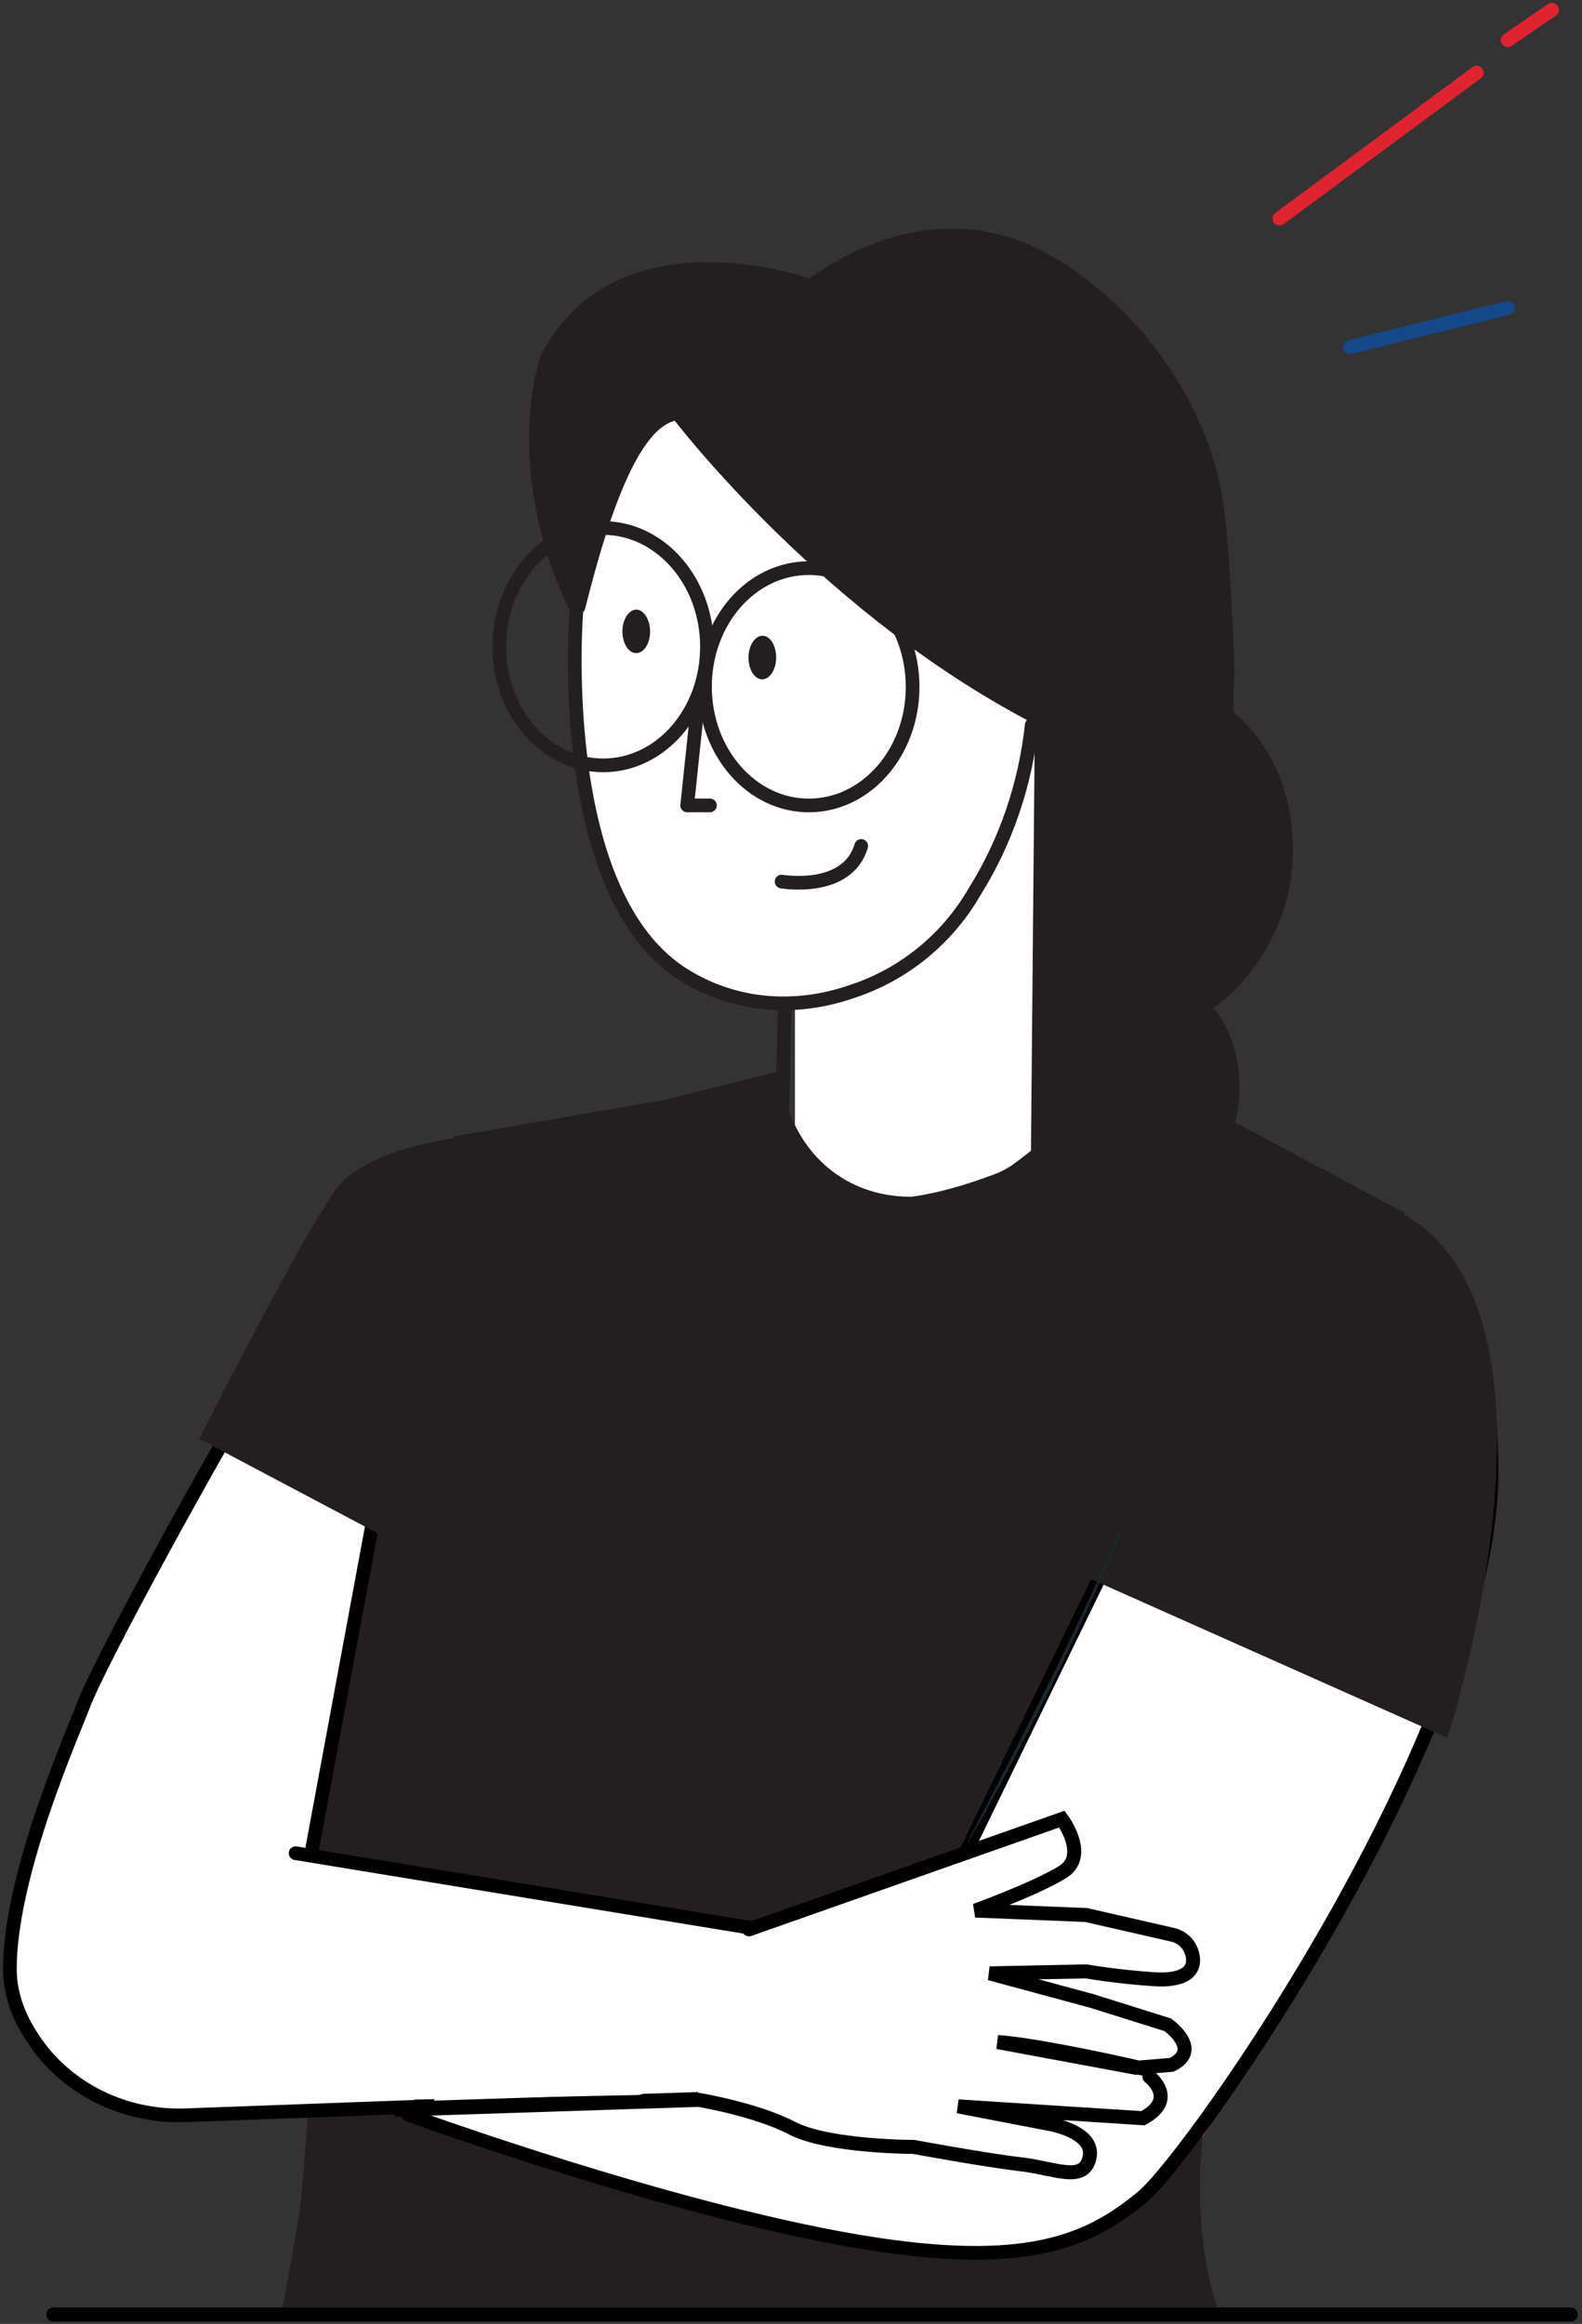 <svg width="320" height="470" viewBox="0 0 320 470" fill="none" xmlns="http://www.w3.org/2000/svg">
<rect x="0" y="0" width="320" height="470" fill="#333333" stroke="none"/>
<path d="M213.801 120.09H160.801V246.09H213.801V120.09Z" fill="white"/>
<path d="M121 98.899L137.2 77.699L208.7 98.899L212.4 143.199L205.9 150.999L115.9 126.499L117.7 109.899L121 98.899Z" fill="white"/>
<path fill-rule="evenodd" clip-rule="evenodd" d="M116.601 123.301C116.601 123.301 111.901 179.601 137.601 196.701C148.101 203.601 160.701 204.601 172.401 200.501C182.801 197.101 191.601 189.901 197.101 180.401C203.501 170.201 207.401 158.601 208.701 146.601" fill="white"/>
<path d="M116.601 123.301C116.601 123.301 111.901 179.601 137.601 196.701C148.101 203.601 160.701 204.601 172.401 200.501C182.801 197.101 191.601 189.901 197.101 180.401C203.501 170.201 207.401 158.601 208.701 146.601" stroke="#231F20" stroke-width="2.769" stroke-linecap="round" stroke-linejoin="round"/>
<path fill-rule="evenodd" clip-rule="evenodd" d="M158.1 178.29C158.1 178.29 171.4 180.59 174.2 171.09L158.1 178.29Z" fill="white"/>
<path d="M158.1 178.29C158.1 178.29 171.4 180.59 174.2 171.09" stroke="#231F20" stroke-width="2.769" stroke-linecap="round" stroke-linejoin="round"/>
<path fill-rule="evenodd" clip-rule="evenodd" d="M141.3 141.09L139 162.89H143.6" fill="white"/>
<path d="M141.3 141.09L139 162.89H143.6" stroke="#231F20" stroke-width="2.769" stroke-linecap="round" stroke-linejoin="round"/>
<path d="M122 154.789C133.6 154.789 143 144.089 143 130.789C143 117.589 133.6 106.789 122 106.789C110.4 106.789 101 117.489 101 130.789C101 144.089 110.4 154.789 122 154.789Z" stroke="#231F20" stroke-width="2.769" stroke-linecap="round" stroke-linejoin="round"/>
<path d="M163.6 162.9C175.2 162.9 184.6 152.2 184.6 138.9C184.6 125.7 175.2 114.9 163.6 114.9C152 114.9 142.6 125.6 142.6 138.9C142.6 152.09 152 162.9 163.6 162.9Z" stroke="#231F20" stroke-width="2.769" stroke-linecap="round" stroke-linejoin="round"/>
<path fill-rule="evenodd" clip-rule="evenodd" d="M131.5 127.689C131.5 130.189 130.2 132.089 128.7 132.089C127.1 132.089 125.9 130.089 125.9 127.689C125.9 125.289 127.2 123.289 128.7 123.289C130.2 123.289 131.5 125.299 131.5 127.689Z" fill="#231F20"/>
<path fill-rule="evenodd" clip-rule="evenodd" d="M157 132.989C157 135.389 155.7 137.389 154.2 137.389C152.6 137.389 151.4 135.389 151.4 132.989C151.4 130.589 152.7 128.589 154.2 128.589C155.7 128.499 157 130.489 157 132.989Z" fill="#231F20"/>
<path d="M158.7 203.289L158.1 233.689" stroke="#231F20" stroke-width="2.769" stroke-linecap="round" stroke-linejoin="round"/>
<path d="M157.9 234.199C157.9 234.199 162.5 243.599 177.4 243.899C192.3 244.199 209.9 235.199 209.9 235.199L210.7 147.199" stroke="#231F20" stroke-width="2.769" stroke-linecap="round" stroke-linejoin="round"/>
<path fill-rule="evenodd" clip-rule="evenodd" d="M209.599 234.2C209.599 234.2 214.699 252 232.399 247.6C250.099 243.2 255.999 216.2 245.499 203.9C250.299 200.3 254.199 195.7 256.899 190.5C259.699 185.2 261.299 179.4 261.499 173.5C262.199 153.4 249.799 144.3 249.799 144.3C249.099 143.8 249.699 137.1 249.699 136.3C249.599 130.8 249.299 125.4 248.999 120C248.299 109.8 248.099 100 244.599 90.3C238.899 74.3 226.399 59.1 211.299 51C195.299 42.4 177.999 46.2 163.699 56.3C163.699 56.3 124.399 42.3 109.299 72.1C109.299 72.1 101.399 94.1 114.999 123C115.499 124 117.999 124.4 118.299 123.3C120.699 114.1 127.199 87.4 136.499 85.1C136.499 85.1 167.199 125.3 210.799 147.2L209.699 171.2L209.599 234.2Z" fill="#231F20"/>
<path d="M226.9 300.789C227 300.789 227.5 299.989 228.5 298.489C229.5 296.989 230.8 294.789 232.6 292.189C236.1 286.889 241.2 279.589 247.4 272.189C253.6 264.689 259.9 258.489 265.1 254.689C270.2 250.789 273.8 249.289 273.8 249.089C273.8 248.989 272.9 249.389 271.2 250.189C270.4 250.489 269.4 251.089 268.3 251.789C267.2 252.389 266 253.189 264.7 254.189C259.4 257.889 253 264.089 246.7 271.589C240.4 279.089 235.4 286.489 232.1 291.889C230.4 294.589 229.1 296.889 228.2 298.389C227.3 299.899 226.9 300.789 226.9 300.789Z" fill="#17282F"/>
<path d="M246 415.1L284.1 245.3L245.2 224.5C244.4 223.3 224.7 214.5 224.7 214.5C219.9 222.4 213.2 229.6 204.5 235.8C180.9 250 159.9 238.4 157.8 216.6L133.6 222.6L91.9 229.8C91.9 229.8 57.9 318.3 62.4 352.9C66.9 387.5 60.6 447.4 60.6 447.4L57.1 467.2L92.5 467.9H98.3L177.4 467.5L246.4 467.2C238.4 443.9 246 415.1 246 415.1Z" fill="#231F20"/>
<path d="M63.2 373.6L88.1 239.3C87.8 239.2 87.4 239.2 87 239.1C85.4 238.8 83 238.4 79.9 237.7C79.8 237.8 79.5 237.9 79.2 238.2C78.6 238.7 77.7 239.6 76.7 240.9C74.7 243.3 72.1 246.9 69.2 251.4C63.3 260.3 56 272.5 48.8 285.1C34.2 310.4 19.8 337.5 17.1 344.3C16.8 345.1 16.4 346.1 16 347.1C13.9 352.2 10.9 359.7 8.1 368.1C4.8 378.2 2 389.2 2 398.2C2 402.5 3.3 406.6 5.4 410.2C11.8 421.7 24.4 428.3 37.6 427.8L143.4 423.9L153.1 390.1L59.8 374.8M80 237.59C80.1 237.59 80.1 237.59 80 237.59C80.1 237.59 80.1 237.59 80 237.59Z" fill="white"/>
<path d="M63.2 373.6L88.1 239.3C87.8 239.2 87.4 239.2 87 239.1C85.4 238.8 83 238.4 79.9 237.7C79.8 237.8 79.5 237.9 79.2 238.2C78.6 238.7 77.7 239.6 76.7 240.9C74.7 243.3 72.1 246.9 69.2 251.4C63.3 260.3 56 272.5 48.8 285.1C34.2 310.4 19.8 337.5 17.1 344.3C16.8 345.1 16.4 346.1 16 347.1C13.9 352.2 10.9 359.7 8.1 368.1C4.8 378.2 2 389.2 2 398.2C2 402.5 3.3 406.6 5.4 410.2C11.8 421.7 24.4 428.3 37.6 427.8L143.4 423.9L153.1 390.1L59.8 374.8M80 237.59C80.1 237.59 80.1 237.59 80 237.59C80.1 237.59 80.1 237.59 80 237.59Z" stroke="black" stroke-width="2.769" stroke-linecap="round" stroke-linejoin="round"/>
<path d="M40.301 290.999L79.601 311.799L95.501 229.699C95.501 229.699 75.101 231.499 68.301 240.099C61.601 248.789 40.301 290.999 40.301 290.999Z" fill="#231F20"/>
<path d="M243.199 432.289C243.299 430.689 243.499 429.089 243.699 427.589L246.699 425.789C246.799 425.789 245.499 428.499 243.199 432.289Z" fill="#CC4341"/>
<path d="M278.2 253.7C278.2 253.7 301.3 245.5 301.7 297.2C302.2 348.9 241.4 435.7 231.1 444.3C220.8 452.8 208.9 458.6 177.8 454C138.7 448.2 82.6 427.7 82.6 427.7L116.9 395.7L186.6 392.6L243.3 276.1C243.3 276.09 258.9 251.4 278.2 253.7Z" fill="white" stroke="black" stroke-width="2.769" stroke-linecap="round" stroke-linejoin="round"/>
<path d="M140.6 425.499C140.6 425.499 157.9 436.399 177.4 435.799C196.9 435.199 214.2 441.499 216.7 439.799C219.2 437.999 219.5 434.999 216.7 433.599C213.9 432.199 202.1 430.499 202.1 430.499L191.9 426.299C191.9 426.299 226.7 429.399 229.5 427.999C232.3 426.599 235.1 424.699 234 421.599C232.9 418.499 229.5 418.099 229.5 418.099C229.5 418.099 237.6 418.899 237.3 415.799C237 412.699 234.2 409.899 233.1 409.399C232 408.799 217.4 402.899 217.4 402.899L198.6 399.199L216.7 398.499L232.5 402.899C232.5 402.899 238.8 403.599 237.4 398.299C236 392.999 216.8 387.199 216.8 387.199L192.3 385.499C192.3 385.499 211.3 382.699 213.2 376.899C215.2 370.999 211.8 367.699 211.8 367.699C211.8 367.699 195.8 375.899 189.4 376.999C183 378.099 176.7 382.299 167.7 384.199C157.4 388.399 151.2 389.399 151.2 389.399" fill="white"/>
<path d="M152.1 388.789C151.4 389.089 151.1 389.289 151.1 389.289C151.1 389.289 151.4 388.999 152.1 388.789Z" fill="white"/>
<path d="M198.201 372.099C202.501 370.799 207.001 369.099 211.601 367.299L211.801 367.199L211.901 367.299C213.601 369.299 214.301 371.999 213.901 374.699L213.701 375.699L213.401 376.699C213.201 377.399 212.801 377.999 212.301 378.499C211.301 379.499 210.101 380.299 208.901 380.899C206.401 382.199 203.701 382.999 200.901 383.799C198.101 384.499 195.201 385.199 192.201 385.599V384.999C200.001 385.499 208.201 386.099 216.701 386.699C221.601 388.299 226.601 390.099 231.401 392.599C232.601 393.199 233.801 393.899 234.901 394.799C235.401 395.199 236.001 395.699 236.501 396.199C237.001 396.699 237.401 397.299 237.601 398.099C237.801 398.799 237.901 399.499 237.701 400.299C237.601 400.999 237.201 401.799 236.501 402.199C235.201 403.099 233.701 403.199 232.301 403.099C227.301 401.699 222.001 400.199 216.501 398.699H216.601C210.901 398.899 204.701 399.199 198.501 399.399L198.601 398.699C202.901 399.499 207.401 400.499 212.001 401.399C213.801 401.799 215.601 402.099 217.401 402.499C222.701 404.699 227.901 406.799 233.101 408.999C234.401 409.699 235.301 410.899 236.201 411.999C237.001 413.199 237.601 414.499 237.601 416.099C237.501 416.999 236.801 417.599 236.201 417.899C235.501 418.199 234.901 418.399 234.201 418.599C232.801 418.899 231.401 418.899 230.101 418.899V418.199C231.401 418.299 232.501 418.899 233.301 419.799C234.101 420.699 234.601 421.899 234.501 423.199C234.401 424.499 233.701 425.599 232.801 426.299C231.901 427.099 230.901 427.699 229.901 428.199C229.701 428.299 229.401 428.499 229.001 428.499C228.701 428.599 228.401 428.599 228.101 428.599C227.501 428.699 227.001 428.699 226.401 428.699C225.301 428.699 224.201 428.699 223.101 428.699C220.901 428.699 218.701 428.599 216.601 428.499C208.001 427.999 199.701 427.399 191.701 426.699L191.801 426.099C195.301 427.499 198.701 428.899 202.001 430.299H201.901C205.701 430.899 209.301 431.499 212.901 432.299C213.801 432.499 214.701 432.699 215.501 432.999C216.401 433.299 217.301 433.699 217.901 434.399C218.501 435.099 218.801 436.099 218.701 437.099C218.501 437.999 218.001 438.899 217.401 439.499C217.201 439.699 217.101 439.799 216.901 439.899C216.701 439.999 216.501 440.199 216.301 440.299C215.801 440.499 215.401 440.499 214.901 440.499C214.001 440.499 213.201 440.399 212.301 440.299C210.601 440.099 209.001 439.799 207.401 439.399C204.201 438.799 201.101 438.199 198.001 437.699C191.901 436.699 186.201 436.199 180.901 436.099C179.601 436.099 178.301 436.099 177.001 436.099C175.701 436.099 174.501 436.099 173.201 435.999C172.001 435.899 170.801 435.799 169.601 435.699C168.401 435.499 167.301 435.399 166.201 435.199C157.401 433.699 151.001 430.899 146.701 428.999C144.601 427.999 143.001 427.099 141.901 426.499C140.801 425.899 140.301 425.499 140.301 425.499C140.301 425.499 140.401 425.599 140.701 425.699C141.001 425.899 141.401 426.099 141.901 426.399C143.001 426.999 144.601 427.799 146.701 428.799C151.001 430.699 157.501 433.399 166.201 434.899C167.301 434.999 168.401 435.199 169.601 435.399C170.801 435.499 171.901 435.599 173.201 435.699C174.401 435.699 175.701 435.699 176.901 435.699C178.201 435.699 179.501 435.699 180.801 435.699C186.101 435.799 191.901 436.299 198.001 437.299C201.001 437.799 204.201 438.399 207.401 438.999C209.001 439.299 210.601 439.599 212.301 439.799C213.101 439.899 214.001 439.999 214.801 439.999C215.201 439.999 215.601 439.999 216.001 439.899C216.301 439.799 216.701 439.499 216.901 439.199C217.501 438.599 217.901 437.899 218.101 437.099C218.201 436.299 218.001 435.499 217.501 434.899C216.901 434.299 216.201 433.899 215.301 433.699C214.501 433.399 213.601 433.199 212.701 432.999C209.201 432.199 205.501 431.599 201.801 431.099C198.501 429.699 195.101 428.299 191.601 426.899L189.701 426.099L191.701 426.299C199.701 426.999 208.001 427.599 216.601 428.099C218.801 428.199 220.901 428.299 223.101 428.299C224.201 428.299 225.301 428.299 226.401 428.299C226.901 428.299 227.501 428.299 228.001 428.199C228.301 428.199 228.501 428.099 228.801 428.099C229.001 428.099 229.201 427.999 229.501 427.799C230.501 427.299 231.401 426.699 232.201 425.999C233.001 425.299 233.601 424.399 233.701 423.399C233.701 422.399 233.301 421.299 232.601 420.499C231.901 419.699 230.901 419.199 229.901 419.099V418.399C231.201 418.399 232.601 418.399 233.901 418.099C234.501 417.999 235.201 417.799 235.701 417.499C236.301 417.199 236.701 416.799 236.701 416.199C236.701 414.999 236.101 413.699 235.401 412.599C234.701 411.499 233.701 410.399 232.601 409.799C227.501 407.699 222.201 405.499 217.001 403.299H217.101C215.301 402.899 213.501 402.599 211.701 402.199C207.101 401.299 202.501 400.399 198.301 399.499L195.401 398.899L198.301 398.799C204.501 398.599 210.601 398.299 216.401 398.099H216.501H216.601C222.001 399.599 227.401 401.099 232.401 402.499H232.301C233.601 402.599 235.001 402.499 236.101 401.699C237.101 400.999 237.201 399.499 236.901 398.299C236.501 397.099 235.501 396.199 234.501 395.399C233.401 394.599 232.301 393.899 231.101 393.299C226.401 390.799 221.401 388.999 216.501 387.399H216.601C208.101 386.799 199.901 386.199 192.101 385.699L189.501 385.499L192.101 385.099C195.001 384.599 197.901 383.999 200.701 383.299C203.501 382.599 206.201 381.699 208.601 380.499C209.801 379.899 211.001 379.199 211.901 378.199C212.301 377.699 212.701 377.199 212.901 376.599L213.201 375.699L213.401 374.799C213.801 372.299 213.201 369.599 211.601 367.799L211.901 367.899C207.201 369.699 202.801 371.299 198.501 372.599" fill="white"/>
<path d="M214.9 316.789L292.8 351.489C292.8 351.489 323 258.189 278.5 243.189L256.2 248.389L214.9 316.789Z" fill="#231F20"/>
<path d="M33.801 429.4L140.601 425.5L33.801 429.4Z" fill="#33535F"/>
<path d="M228.4 305.689C228.4 305.689 228.3 305.989 228.2 306.389C228 306.889 227.7 307.589 227.4 308.389C226.7 310.189 225.7 312.689 224.3 315.789C221.6 321.989 217.7 330.589 213.2 339.889C208.6 349.189 204.2 357.489 201 363.389C199.4 366.389 198.1 368.789 197.1 370.389C196.7 371.189 196.3 371.789 196 372.289C195.7 372.689 195.6 372.889 195.6 372.889C195.6 372.889 195.7 372.589 195.9 372.189C196.2 371.689 196.5 370.989 196.9 370.189C197.8 368.389 199.1 365.989 200.6 363.089C203.7 357.089 208 348.789 212.6 339.489C217.2 330.189 221.1 321.689 223.9 315.489C225.3 312.489 226.4 309.989 227.2 308.189C227.6 307.389 227.9 306.689 228.1 306.189C228.2 305.899 228.4 305.689 228.4 305.689Z" fill="#17282F"/>
<path d="M10.801 468.1H317.701" stroke="black" stroke-width="2.835" stroke-miterlimit="1.5" stroke-linecap="round" stroke-linejoin="round"/>
<path d="M79.801 426.6L141.301 424.6" stroke="black" stroke-width="3"/>
<path d="M60.801 425.1L66.601 390L125.001 388.1L148.901 391.4L181.801 404.7L129.301 423.7L60.801 425.1Z" fill="white"/>
<path d="M258.801 44.199L298.701 14.699" stroke="#DD242F" stroke-width="2.83" stroke-linecap="round" stroke-linejoin="round"/>
<path d="M273.1 70.189L305 62.289" stroke="#154889" stroke-width="2.83" stroke-linecap="round" stroke-linejoin="round"/>
<path d="M305 8.1L313.9 2" stroke="#DD242F" stroke-width="2.83" stroke-linecap="round" stroke-linejoin="round"/>
<path d="M231.8 418.5C224.6 416.8 208.6 413.4 201.8 413L229.8 418.2L237 417.6C243.3 414.5 236.2 409.5 236.2 409.5L220.9 404.7L200.2 399.1L219.7 398.7C219.7 398.7 225.9 399.8 233.6 400.3C238.6 400.6 241.7 399.2 241.3 395.9C241 393.6 239.4 391.8 237.2 391.3L219.7 387.3L197.3 386.4C197.3 386.4 209.2 382.1 214.8 378.7C220.4 375.4 214.8 367.9 214.8 367.9L151.5 390.2" stroke="black" stroke-width="2.83" stroke-linecap="round"/>
<path d="M232.5 420C232.5 420 238.4 424.5 231.2 428.4L193.8 426L212 429.5C212 429.5 221.5 431 220.4 436.3C219.3 441.6 213.4 438.5 206.4 437.7C199.4 436.9 184.8 434.2 184.8 434.2C184.8 434.2 167.5 434.2 160.2 430.4C152.9 426.6 141.4 424.7 141.4 424.7" stroke="black" stroke-width="2.83" stroke-linecap="round"/>
</svg>
